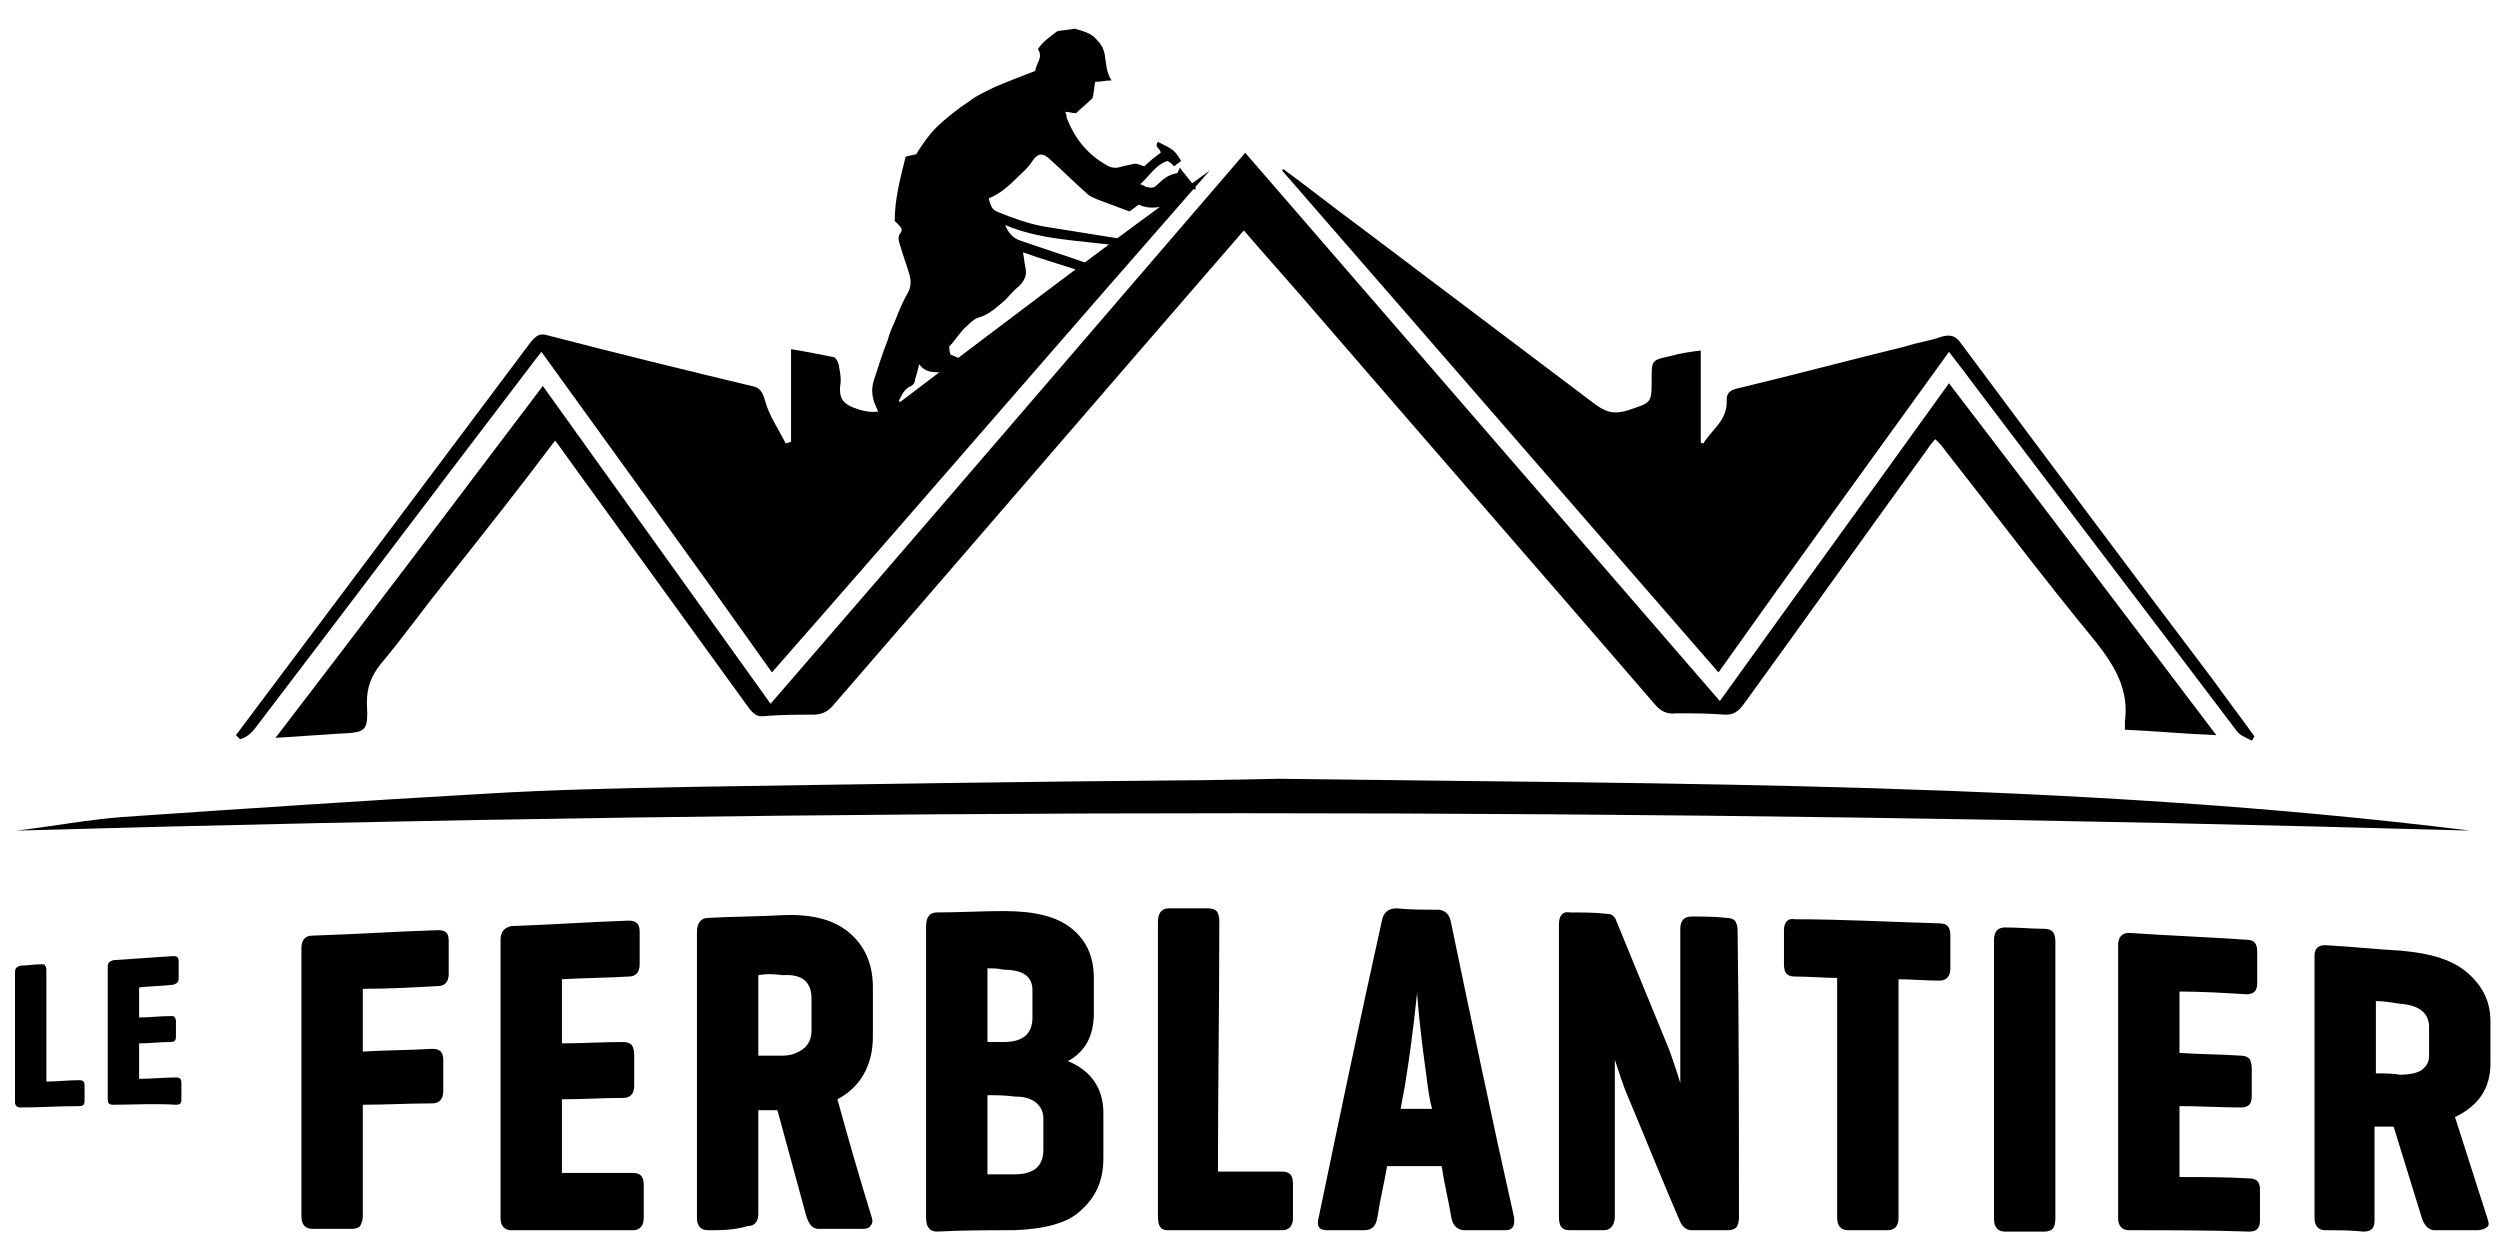 <?xml version="1.0" encoding="utf-8"?>
<!-- Generator: Adobe Illustrator 24.2.3, SVG Export Plug-In . SVG Version: 6.00 Build 0)  -->
<svg version="1.1" id="Calque_1" xmlns="http://www.w3.org/2000/svg" xmlns:xlink="http://www.w3.org/1999/xlink" x="0px" y="0px"
	 viewBox="0 0 183.3 91.4" style="enable-background:new 0 0 183.3 91.4;" xml:space="preserve">
<g>
	<g>
		<path d="M3.4,79.3c0.8,0,1.6-0.1,2.4-0.1c0.3,0,0.4,0.1,0.4,0.4c0,0.4,0,0.8,0,1.1c0,0.3-0.1,0.4-0.4,0.4c-1.4,0-2.9,0.1-4.3,0.1
			c-0.2,0-0.4-0.1-0.4-0.4c0-3.2,0-6.3,0-9.5c0-0.3,0.1-0.4,0.4-0.5c0.5,0,1-0.1,1.5-0.1c0.2,0,0.3,0,0.3,0.1
			c0.1,0.1,0.1,0.2,0.1,0.3C3.4,73.9,3.4,76.6,3.4,79.3z"/>
	</g>
	<g>
		<path d="M8.3,81c-0.3,0-0.4-0.1-0.4-0.4c0-3.2,0-6.5,0-9.7c0-0.3,0.1-0.4,0.4-0.5c1.5-0.1,3-0.2,4.4-0.3c0.3,0,0.4,0.1,0.4,0.4
			c0,0.4,0,0.8,0,1.2c0,0.3-0.1,0.4-0.4,0.5c-0.8,0.1-1.7,0.1-2.5,0.2c0,0.7,0,1.5,0,2.2c0.8,0,1.5-0.1,2.3-0.1c0.2,0,0.3,0,0.3,0.1
			c0.1,0.1,0.1,0.2,0.1,0.3c0,0.4,0,0.7,0,1.1c0,0.3-0.1,0.4-0.4,0.4c-0.8,0-1.5,0.1-2.3,0.1c0,0.9,0,1.7,0,2.6
			c0.9,0,1.8-0.1,2.7-0.1c0.3,0,0.4,0.1,0.4,0.4c0,0.4,0,0.8,0,1.2c0,0.3-0.1,0.4-0.4,0.4C11.3,80.9,9.8,81,8.3,81z"/>
	</g>
	<g>
		<path d="M32.1,68.2c0.6,0,0.8,0.2,0.8,0.8c0,0.8,0,1.6,0,2.4c0,0.6-0.3,0.9-0.8,0.9c-1.8,0.1-3.6,0.2-5.5,0.2c0,1.5,0,3,0,4.6
			c1.7-0.1,3.4-0.1,5.1-0.2c0.6,0,0.8,0.3,0.8,0.8c0,0.8,0,1.6,0,2.3c0,0.6-0.3,0.9-0.8,0.9c-1.7,0-3.4,0.1-5.1,0.1
			c0,2.7,0,5.5,0,8.2c0,0.3-0.1,0.5-0.2,0.7c-0.1,0.1-0.3,0.2-0.6,0.2c-1,0-2,0-2.9,0c-0.5,0-0.8-0.3-0.8-0.9c0-6.6,0-13.1,0-19.7
			c0-0.6,0.3-0.9,0.8-0.9C26,68.5,29,68.3,32.1,68.2z"/>
	</g>
	<g>
		<path d="M37.5,90.2c-0.5,0-0.8-0.3-0.8-0.9c0-6.8,0-13.6,0-20.4c0-0.6,0.3-0.9,0.8-1c2.9-0.1,5.7-0.3,8.6-0.4
			c0.6,0,0.8,0.3,0.8,0.8c0,0.8,0,1.6,0,2.4c0,0.6-0.3,0.9-0.8,0.9c-1.6,0.1-3.3,0.1-4.9,0.2c0,1.6,0,3.1,0,4.7c1.5,0,3-0.1,4.5-0.1
			c0.3,0,0.5,0.1,0.6,0.2c0.1,0.1,0.2,0.4,0.2,0.7c0,0.8,0,1.5,0,2.3c0,0.6-0.3,0.9-0.8,0.9c-1.5,0-3,0.1-4.5,0.1c0,1.8,0,3.6,0,5.4
			c1.7,0,3.4,0,5.2,0c0.6,0,0.8,0.3,0.8,0.9c0,0.8,0,1.6,0,2.4c0,0.6-0.3,0.9-0.8,0.9C43.4,90.2,40.5,90.2,37.5,90.2z"/>
	</g>
	<g>
		<path d="M51.9,90.2c-0.5,0-0.8-0.3-0.8-0.9c0-7,0-14,0-21c0-0.6,0.3-1,0.8-1c1.8-0.1,3.7-0.1,5.5-0.2c2.3-0.1,3.9,0.4,5,1.4
			c1.1,1,1.6,2.3,1.6,3.9c0,1.2,0,2.4,0,3.6c0,2.1-0.9,3.7-2.6,4.6c0.8,2.9,1.6,5.7,2.5,8.6c0.1,0.3,0.1,0.5-0.1,0.7
			c-0.1,0.2-0.4,0.2-0.7,0.2c-1,0-2.1,0-3.1,0c-0.4,0-0.7-0.3-0.9-1c-0.7-2.6-1.4-5.1-2.1-7.7c-0.5,0-0.9,0-1.4,0c0,2.5,0,5.1,0,7.6
			c0,0.6-0.3,0.9-0.8,0.9C53.8,90.2,52.9,90.2,51.9,90.2z M55.6,71.5c0,2,0,3.9,0,5.9c0.6,0,1.2,0,1.8,0c0.6,0,1.1-0.2,1.5-0.5
			c0.4-0.3,0.6-0.8,0.6-1.3c0-0.8,0-1.6,0-2.4c0-1.2-0.7-1.8-2.1-1.7C56.7,71.4,56.1,71.4,55.6,71.5z"/>
	</g>
	<g>
		<path d="M68.7,90.3c-0.5,0-0.8-0.3-0.8-1c0-7.1,0-14.3,0-21.4c0-0.7,0.3-1,0.8-1c1.6,0,3.3-0.1,4.9-0.1c2.3,0,3.9,0.4,5,1.3
			c1.1,0.9,1.6,2.1,1.6,3.6c0,0.9,0,1.8,0,2.6c0,1.6-0.6,2.8-1.9,3.5c1.7,0.7,2.6,2,2.6,3.8c0,1.1,0,2.2,0,3.3
			c0,1.6-0.5,2.8-1.6,3.8c-1,1-2.7,1.4-4.9,1.5C72.5,90.2,70.6,90.2,68.7,90.3z M72.4,71c0,1.8,0,3.6,0,5.4c0.4,0,0.8,0,1.2,0
			c1.4,0,2.1-0.6,2.1-1.8c0-0.7,0-1.4,0-2c0-1-0.7-1.5-2.1-1.5C73.2,71,72.8,71,72.4,71z M72.4,80.3c0,1.9,0,3.9,0,5.8
			c0.7,0,1.3,0,2,0c1.4,0,2.1-0.6,2.1-1.8c0-0.8,0-1.5,0-2.3c0-0.5-0.2-0.9-0.6-1.2c-0.4-0.3-0.9-0.4-1.5-0.4
			C73.7,80.3,73,80.3,72.4,80.3z"/>
	</g>
	<g>
		<path d="M89.3,85.9c1.6,0,3.1,0,4.7,0c0.6,0,0.8,0.3,0.8,0.9c0,0.8,0,1.7,0,2.5c0,0.6-0.3,0.9-0.8,0.9c-2.8,0-5.6,0-8.4,0
			c-0.5,0-0.7-0.3-0.7-1c0-7.2,0-14.4,0-21.6c0-0.7,0.3-1,0.8-1c1,0,2,0,2.9,0c0.3,0,0.5,0.1,0.6,0.2c0.1,0.1,0.2,0.4,0.2,0.7
			C89.4,73.7,89.3,79.8,89.3,85.9z"/>
	</g>
	<g>
		<path d="M105.4,66.7c0.5,0,0.9,0.3,1,1c1.5,7.2,3,14.4,4.6,21.5c0.1,0.7-0.1,1-0.6,1c-1,0-2,0-3,0c-0.5,0-0.9-0.3-1-1
			c-0.2-1.2-0.5-2.4-0.7-3.7c-1.3,0-2.6,0-4,0c-0.2,1.2-0.5,2.4-0.7,3.7c-0.1,0.7-0.4,1-1,1c-0.9,0-1.8,0-2.7,0
			c-0.6,0-0.8-0.3-0.6-1c1.5-7.2,3-14.4,4.6-21.6c0.1-0.7,0.5-1,1.1-1C103.4,66.7,104.4,66.7,105.4,66.7z M104.6,79
			c-0.2-1.5-0.5-3.5-0.7-6.2c-0.3,2.9-0.6,5-0.8,6.2c-0.1,0.8-0.3,1.6-0.4,2.3c0.8,0,1.6,0,2.3,0C104.8,80.6,104.7,79.8,104.6,79z"
			/>
	</g>
	<g>
		<path d="M127.5,89.3c0,0.3-0.1,0.6-0.2,0.7c-0.1,0.1-0.3,0.2-0.6,0.2c-0.9,0-1.8,0-2.7,0c-0.3,0-0.6-0.2-0.8-0.6
			c-1.3-3-2.5-6-3.8-9.1c-0.4-0.9-0.7-1.9-1-2.8c0,3.8,0,7.6,0,11.5c0,0.6-0.3,1-0.8,1c-0.8,0-1.7,0-2.5,0c-0.6,0-0.8-0.3-0.8-1
			c0-7.1,0-14.3,0-21.4c0-0.7,0.3-1,0.8-0.9c0.9,0,1.8,0,2.7,0.1c0.4,0,0.6,0.2,0.7,0.5c1.3,3.2,2.6,6.3,3.9,9.5
			c0.2,0.6,0.5,1.4,0.8,2.4c0-3.8,0-7.5,0-11.3c0-0.6,0.3-0.9,0.8-0.9c0.9,0,1.7,0,2.6,0.1c0.3,0,0.5,0.1,0.6,0.2
			c0.1,0.1,0.2,0.4,0.2,0.7C127.5,75.2,127.5,82.2,127.5,89.3z"/>
	</g>
	<g>
		<path d="M142.2,67.7c0.6,0,0.8,0.3,0.8,0.9c0,0.8,0,1.6,0,2.4c0,0.6-0.3,0.9-0.8,0.9c-1,0-2-0.1-3-0.1c0,5.8,0,11.7,0,17.5
			c0,0.6-0.3,0.9-0.8,0.9c-1,0-2,0-2.9,0c-0.5,0-0.8-0.3-0.8-0.9c0-5.9,0-11.7,0-17.6c-1,0-2-0.1-3.1-0.1c-0.6,0-0.8-0.3-0.8-0.9
			c0-0.8,0-1.6,0-2.5c0-0.6,0.3-0.9,0.8-0.8C135.1,67.4,138.6,67.6,142.2,67.7z"/>
	</g>
	<g>
		<path d="M150.7,89.4c0,0.3-0.1,0.6-0.2,0.7c-0.1,0.1-0.3,0.2-0.6,0.2c-1,0-2,0-2.9,0c-0.5,0-0.8-0.3-0.8-0.9c0-6.8,0-13.6,0-20.5
			c0-0.6,0.3-0.9,0.8-0.9c1,0,2,0.1,2.9,0.1c0.3,0,0.5,0.1,0.6,0.2c0.1,0.1,0.2,0.4,0.2,0.7C150.7,75.8,150.7,82.6,150.7,89.4z"/>
	</g>
	<g>
		<path d="M156.1,90.2c-0.5,0-0.8-0.3-0.8-0.9c0-6.7,0-13.4,0-20c0-0.6,0.3-0.9,0.8-0.9c2.9,0.2,5.7,0.3,8.6,0.5
			c0.6,0,0.8,0.3,0.8,0.9c0,0.8,0,1.5,0,2.3c0,0.6-0.3,0.8-0.8,0.8c-1.6-0.1-3.3-0.2-4.9-0.2c0,1.5,0,3,0,4.5c1.5,0.1,3,0.1,4.5,0.2
			c0.3,0,0.5,0.1,0.6,0.2c0.1,0.1,0.2,0.4,0.2,0.7c0,0.7,0,1.4,0,2.1c0,0.6-0.3,0.8-0.8,0.8c-1.5,0-3-0.1-4.5-0.1c0,1.7,0,3.5,0,5.2
			c1.7,0,3.4,0,5.1,0.1c0.6,0,0.8,0.3,0.8,0.8c0,0.8,0,1.5,0,2.3c0,0.6-0.3,0.8-0.8,0.8C162,90.2,159,90.2,156.1,90.2z"/>
	</g>
	<g>
		<path d="M170.5,90.2c-0.5,0-0.8-0.3-0.8-0.9c0-6.4,0-12.8,0-19.2c0-0.6,0.3-0.8,0.8-0.8c1.8,0.1,3.7,0.3,5.5,0.4
			c2.3,0.2,3.9,0.7,5,1.7c1.1,1,1.6,2.1,1.6,3.5c0,1,0,2,0,3.1c0,1.8-0.9,3.1-2.6,3.9c0.8,2.5,1.6,5,2.4,7.5
			c0.1,0.3,0.1,0.5-0.1,0.6c-0.1,0.1-0.4,0.2-0.7,0.2c-1,0-2.1,0-3.1,0c-0.4,0-0.7-0.3-0.9-0.8c-0.7-2.3-1.4-4.5-2.1-6.8
			c-0.5,0-0.9,0-1.4,0c0,2.3,0,4.6,0,6.9c0,0.6-0.3,0.8-0.8,0.8C172.4,90.2,171.4,90.2,170.5,90.2z M174.2,73.4c0,1.8,0,3.5,0,5.3
			c0.6,0,1.2,0,1.8,0.1c0.6,0,1.1-0.1,1.5-0.3c0.4-0.3,0.6-0.6,0.6-1.1c0-0.7,0-1.4,0-2.1c0-1-0.7-1.6-2.1-1.7
			C175.3,73.5,174.8,73.4,174.2,73.4z"/>
	</g>
</g>
<g>
	<g>
		<path d="M142.9,25.8c0.6,0.8,1.1,1.4,1.6,2.1c6.5,8.6,13,17.1,19.5,25.7c0.2,0.3,0.7,0.5,1.1,0.7c0.1-0.1,0.1-0.2,0.2-0.3
			c-1-1.4-2-2.7-3-4.1c-6.2-8.2-12.4-16.5-18.5-24.7c-0.4-0.6-0.8-0.7-1.5-0.5c-0.8,0.3-1.7,0.4-2.6,0.7c-4.1,1-8.2,2.1-12.4,3.1
			c-0.4,0.1-0.7,0.3-0.7,0.8c0.1,1.5-1.1,2.2-1.7,3.2c-0.1,0-0.2,0-0.2-0.1c0-2.2,0-4.4,0-6.7c-0.8,0.1-1.5,0.2-2.2,0.4
			c-1.4,0.3-1.4,0.3-1.4,1.7c0,1.8,0,1.7-1.8,2.3c-1,0.3-1.6,0.1-2.4-0.5c-5.7-4.3-11.4-8.6-17.1-12.9c-1.9-1.4-3.8-2.9-5.7-4.3
			c0,0-0.1,0.1-0.1,0.1c10.6,12.2,21.3,24.5,32,36.8C131.6,41.4,137.2,33.7,142.9,25.8z"/>
	</g>
	<g>
		<path d="M39.8,28.3c-6.5,8.6-13,17.2-19.6,25.8c1.6-0.1,3-0.2,4.5-0.3c2.2-0.1,2.3-0.1,2.2-2.3c0-1.1,0.3-1.9,1-2.8
			c1.6-1.9,3.1-4,4.7-6c2.7-3.4,5.4-6.8,8.1-10.4c0.3,0.4,0.6,0.8,0.8,1.1c4.5,6.2,8.9,12.3,13.4,18.5c0.3,0.4,0.6,0.7,1.2,0.6
			c1.2-0.1,2.3-0.1,3.5-0.1c0.6,0,1.1-0.2,1.5-0.7c9.8-11.3,19.6-22.7,29.4-34c0.2-0.2,0.4-0.5,0.7-0.8c1.9,2.2,3.7,4.2,5.5,6.3
			c8.2,9.5,16.4,18.9,24.6,28.4c0.4,0.5,0.9,0.8,1.6,0.7c1.2,0,2.4,0,3.6,0.1c0.6,0,0.9-0.2,1.3-0.7c4.5-6.2,8.9-12.4,13.4-18.6
			c0.2-0.3,0.4-0.6,0.7-0.9c0.3,0.3,0.5,0.5,0.7,0.8c3.7,4.7,7.3,9.5,11.1,14.1c1.4,1.8,2.4,3.5,2.1,5.8c0,0.1,0,0.3,0,0.6
			c2.2,0.1,4.3,0.3,6.7,0.4c-6.6-8.7-13-17.2-19.6-25.8c-5.6,7.8-11.2,15.5-16.8,23.3c-11.6-13.4-23.2-26.8-34.8-40.2
			C79.6,24.8,68.1,38.2,56.5,51.6C50.9,43.8,45.4,36.1,39.8,28.3z"/>
	</g>
	<g>
		<path d="M18.7,53.4c6.8-8.9,13.5-17.8,20.3-26.7c0.2-0.3,0.4-0.5,0.7-0.9c5.7,7.9,11.3,15.6,16.9,23.5C67.4,37,78,24.7,88.7,12.5
			C81.1,18,73.6,23.7,66.1,29.4c-1.1,0.8-2,1-3.2,0.6c-0.9-0.3-1.4-0.6-1.3-1.7c0.1-0.5,0-1-0.1-1.5c0-0.2-0.2-0.5-0.3-0.6
			c-1-0.2-2-0.4-3.2-0.6c0,2.4,0,4.6,0,6.8c-0.1,0-0.2,0.1-0.4,0.1c-0.5-1-1.2-2-1.5-3.1c-0.2-0.7-0.4-1-1-1.1
			c-5-1.2-9.9-2.4-14.9-3.7c-0.6-0.2-0.9,0-1.3,0.5c-5.4,7.2-10.8,14.4-16.2,21.6c-1.8,2.4-3.6,4.8-5.4,7.2c0.1,0.1,0.2,0.2,0.3,0.3
			C18,54.1,18.4,53.8,18.7,53.4z"/>
	</g>
	<g>
		<path d="M93.8,57.1c0,0-4.7,0.1-5.4,0.1c-12.7,0.1-25.4,0.3-38.1,0.5c-4.9,0.1-9.9,0.2-14.8,0.5c-8.8,0.5-17.7,1.1-26.5,1.7
			c-2.6,0.2-5.2,0.7-7.8,1c60-1.7,119.9-1.7,179.9,0C152.1,57.3,123,57.5,93.8,57.1z"/>
	</g>
</g>
<g>
	<path d="M66,29.5c0,0-0.1-0.1-0.1-0.1c0.2-0.4,0.4-0.9,0.9-1.1c0.2-0.1,0.3-0.3,0.3-0.5c0.1-0.3,0.2-0.7,0.3-1.1
		c0.4,0.6,1,0.6,1.6,0.6l1.4-1c-0.2-0.1-0.5-0.2-0.7-0.3c-0.1-0.2-0.1-0.5-0.1-0.6c0.5-0.5,0.8-1.1,1.3-1.5c0.2-0.2,0.5-0.5,0.8-0.6
		c0.8-0.2,1.4-0.8,2-1.3c0.3-0.3,0.6-0.7,1-1c0.4-0.4,0.6-0.8,0.5-1.3c-0.1-0.4-0.1-0.8-0.2-1.2c1.4,0.5,2.8,0.9,4.3,1.4l0.7-0.5
		c-0.1,0-0.2,0-0.3-0.1c-1.7-0.6-3.3-1.1-5-1.7c-0.5-0.2-0.8-0.6-1-1.1c2.6,1.1,5.3,1.1,8.1,1.5l0.7-0.5c-0.1,0-0.3,0-0.4,0
		c-1.9-0.3-3.7-0.6-5.6-0.9c-1.1-0.2-2.2-0.6-3.2-1c-0.5-0.2-0.6-0.3-0.8-1c0,0,0-0.1,0.1-0.1c0.7-0.3,1.3-0.8,1.9-1.4
		c0.4-0.4,0.9-0.8,1.2-1.3c0.4-0.6,0.8-0.6,1.3-0.1c0.9,0.8,1.8,1.7,2.7,2.5c0.2,0.2,0.5,0.3,0.7,0.4c0.8,0.3,1.6,0.6,2.4,0.9
		c0.2-0.1,0.4-0.3,0.7-0.5c0.8,0.4,1.7,0.2,2.5-0.1l0.6-0.4c0,0,0,0,0,0c0.1-0.3,0.3-0.5,0.5-0.8c0.2,0.1,0.3,0.1,0.5,0.2l0.1-0.1
		c-0.4-0.5-0.8-1-1.2-1.5c-0.1,0.2-0.1,0.3-0.2,0.4c-0.6,0.1-1,0.4-1.4,0.8c-0.3,0.3-0.4,0.3-0.9,0.2c-0.1-0.1-0.2-0.1-0.4-0.2
		c0.7-0.6,1.1-1.4,2-1.7c0.2,0.1,0.3,0.2,0.5,0.4c0.2-0.2,0.4-0.3,0.5-0.4c-0.5-0.8-0.5-0.8-1.7-1.4c-0.3,0.4,0.2,0.5,0.2,0.8
		c-0.4,0.3-0.8,0.6-1.2,1c-0.3-0.1-0.5-0.2-0.7-0.2c-0.5,0.1-0.9,0.2-1.3,0.3c-0.2,0-0.4,0-0.6-0.1c-1.5-0.8-2.5-2-3.1-3.6
		c0-0.1,0-0.2-0.1-0.4c0.3,0,0.5,0.1,0.8,0.1c0.4-0.4,0.8-0.7,1.2-1.1c0.1-0.3,0.1-0.7,0.2-1.2c0.4,0,0.8-0.1,1.2-0.1
		c-0.4-0.6-0.4-1.3-0.5-1.9c-0.1-0.5-0.3-0.8-0.6-1.1c-0.4-0.5-1-0.6-1.6-0.8c-0.4,0.1-0.9,0.1-1.3,0.2c-0.5,0.4-1,0.7-1.4,1.3
		c0.4,0.6-0.1,1-0.2,1.6c-1,0.4-2.1,0.8-3,1.2c-0.6,0.3-1.3,0.6-1.8,1c-0.9,0.6-1.8,1.3-2.5,2c-0.5,0.5-0.9,1.1-1.3,1.7
		c0,0.1-0.1,0.1-0.1,0.2c-0.3,0.1-0.6,0.1-0.8,0.2c-0.4,1.6-0.8,3.1-0.8,4.7c0.1,0.1,0.2,0.2,0.3,0.3c0.2,0.2,0.3,0.4,0.1,0.6
		c-0.2,0.3-0.1,0.6,0,0.9c0.2,0.7,0.5,1.5,0.7,2.2c0.1,0.4,0.1,0.8-0.1,1.2c-0.4,0.7-0.7,1.4-1,2.2c-0.2,0.4-0.4,0.9-0.5,1.3
		c-0.4,1-0.7,2-1,2.9c-0.2,0.6-0.2,1.1,0,1.7c0.2,0.5,0.6,1.4,0.6,1.4L66,29.5z"/>
</g>
</svg>
